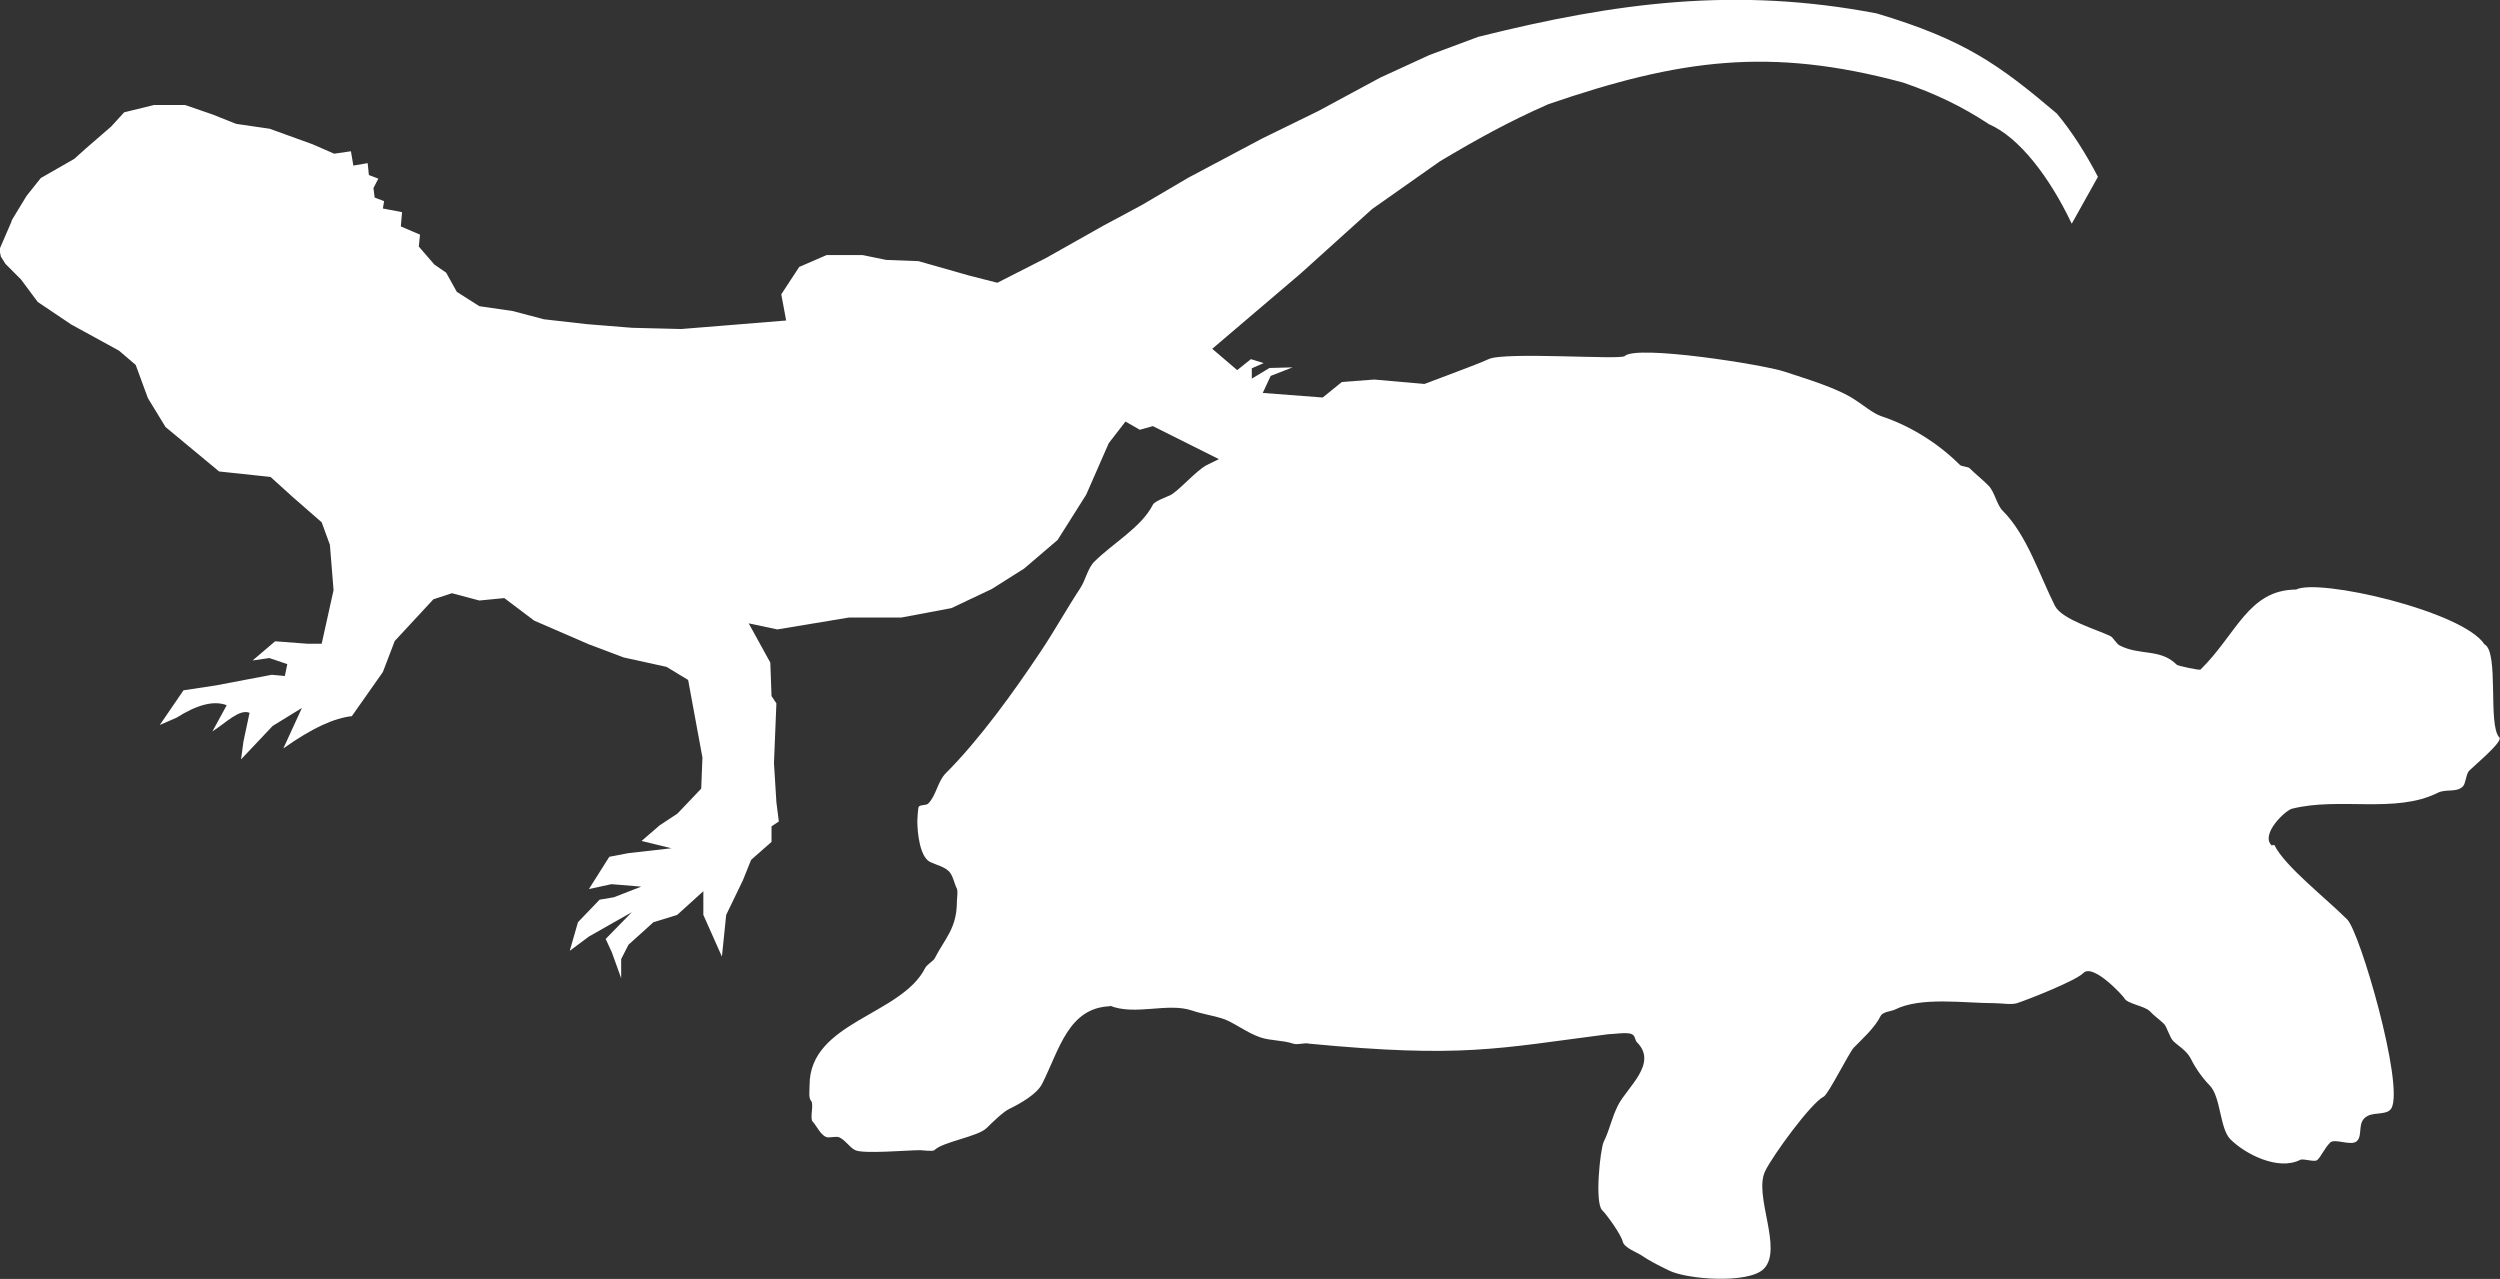 <?xml version="1.0" encoding="UTF-8"?>
<svg xmlns="http://www.w3.org/2000/svg" id="Ebene_2" viewBox="0 0 82.14 42.02">
  <rect x="0" y="0" width="82.14" height="42.02" fill="#333333" stroke="none"/>
  <defs>
    <style>.cls-1,.cls-2{fill:#fff;}.cls-2{fill-rule:evenodd;}</style>
  </defs>
  <g id="Ebene_1-2">
    <path class="cls-2" d="m.39,7.23l.48-.79.47-.59,1.1-.63.39-.35.82-.71.43-.47.98-.24h1.02s.9.31.9.31l.78.31,1.1.16,1.41.51.71.31.55-.08.08.47.47-.08.04.39.31.12-.16.31.04.31.31.12-.04.24.63.12-.04.47.63.27-.04.39.51.59.39.27.35.63.74.47,1.1.16,1.02.27,1.41.16,1.49.12,1.61.04,1.49-.12.98-.08.98-.08-.16-.86.59-.9.9-.39h1.18s.78.16.78.16l1.06.04,1.65.47.94.24,1.61-.82,1.88-1.06,1.25-.67,1.53-.9,2.43-1.29,1.84-.9,2.04-1.1,1.61-.74,1.61-.6c4.56-1.14,8.48-1.65,13.09-.77,2.88.86,4.02,1.68,5.92,3.29.5.6.95,1.31,1.35,2.08-.27.49-.56,1-.86,1.54-.73-1.54-1.73-2.84-2.72-3.27-.89-.59-1.8-1.02-2.83-1.37-4.38-1.18-7.35-.76-11.64.71-1.3.57-2.38,1.17-3.57,1.88l-2.23,1.57-2.35,2.12-2.9,2.47.82.7.45-.36.42.13-.39.17v.34s.58-.35.58-.35l.76-.02-.72.28-.26.56,1.97.15.63-.51,1.06-.08,2.27.2,1.22.24.63.59.78.43,1.06.74.47.94-.98-.47-1.06-.51-.04.51.74,1.14.47,1.29.35,1.25.47.86-.98-.59-.24-.67-.55-.9-.59-1.14-.51,1.41-.12.74v.55s-.63-.86-.63-.86l.39-1.14-1.14,1.22s-.24-.27-.04-.51.16-.94.16-.94l-.78.67.24-1.45v-.43s-.59-.12-.59-.12l-4.47.24-1.06-.39-2.74-1.37-.43.12-.47-.27-.55.71-.74,1.69-.94,1.49-1.1.94-1.06.67-1.33.63-1.65.31h-1.72s-2.35.39-2.35.39l-.94-.2.71,1.29.04,1.1.16.24-.08,1.96.08,1.29.08.63-.24.16v.51s-.67.59-.67.59l-.27.67-.55,1.14-.14,1.37-.61-1.37v-.78s-.86.78-.86.78l-.78.24-.82.74-.24.47v.63s-.31-.86-.31-.86l-.2-.43.86-.88-1.41.8-.63.47.27-.94.71-.74.47-.08.9-.35-.98-.08-.74.16.67-1.06.63-.12,1.41-.16-.98-.24.59-.51.59-.39.78-.82.04-1.02-.47-2.55-.71-.43-1.41-.31-1.14-.43-1.8-.78-.98-.74-.82.08-.9-.24-.61.2-1.27,1.37-.39,1.02-1.02,1.45c-.56.06-1.28.37-2.25,1.06l.61-1.33-.96.59-1.04,1.1.08-.59.2-.94c-.33-.14-.78.33-1.22.61l.47-.86c-.44-.17-1,0-1.65.41l-.55.24.78-1.14,1.06-.16,1.84-.35.43.04.08-.39-.59-.2-.55.08.74-.63,1.06.08h.47s.39-1.76.39-1.76l-.12-1.49-.27-.74-.94-.82-.74-.67-1.69-.18-1.76-1.46-.58-.95-.4-1.09-.55-.47-1.57-.86-1.1-.74-.55-.74-.51-.51-.15-.24-.05-.23.39-.9Z"></path>
    <path id="path3274" class="cls-1" d="m36.48,33.06c-1.38.05-1.67,1.42-2.24,2.55-.17.34-.72.65-1.09.83-.19.09-.58.47-.73.62-.29.29-1.44.45-1.72.73-.05.05-.39,0-.47,0-.4,0-1.87.13-2.13,0-.2-.1-.3-.31-.52-.42-.07-.04-.27,0-.36,0-.23,0-.39-.39-.52-.52-.1-.11.05-.57-.05-.68-.09-.09-.05-.35-.05-.52,0-2.08,3.02-2.29,3.8-3.85.06-.11.28-.24.31-.31.33-.65.73-.98.73-1.87,0-.1.04-.33,0-.42-.09-.18-.13-.44-.26-.57-.16-.16-.42-.21-.62-.31-.33-.16-.42-.93-.42-1.35,0-.04.02-.44.05-.47.07-.07.24-.03.31-.1.26-.26.31-.73.57-.99,1.11-1.11,2.22-2.65,3.12-4,.45-.67.84-1.38,1.3-2.08.18-.27.25-.67.47-.88.6-.6,1.55-1.13,1.92-1.87.05-.11.47-.26.57-.31.27-.13.85-.81,1.2-.99.47-.23,1.1-.52,1.46-.88.19-.19,1.01-.37,1.3-.52.34-.17,1.5-.05,1.82-.21.07-.04.31,0,.42-.05.18-.09.6-.52.83-.52.02,0,3.14-1.15,3.43-1.3.51-.25,4.34.03,4.47-.1.38-.38,4.57.28,5.25.51.75.25,1.75.54,2.34.94.25.16.57.43.83.52,1,.33,1.91.92,2.6,1.61.04.04.27.06.31.1.19.19.42.37.62.57.21.21.27.63.47.83.8.8,1.2,2.1,1.72,3.13.23.45,1.42.79,1.82.99.1.05.19.25.31.31.67.34,1.33.09,1.87.63.04.04.75.19.78.16,1.19-1.17,1.57-2.62,3.14-2.63.75-.38,5.48.71,6.19,1.8.49.25.1,2.67.49,3.06.13.13-.81.91-.99,1.09-.11.11-.11.42-.21.52-.21.21-.56.07-.83.21-1.38.69-3.22.13-4.78.52-.22.05-1.04.83-.68,1.2.02.02.09-.03.1,0,.35.7,1.67,1.72,2.39,2.44.42.42,1.86,5.38,1.46,6.19-.12.24-.54.14-.78.26-.38.19-.15.62-.36.83-.18.18-.73-.1-.88.05-.19.19-.29.45-.42.57-.09.09-.46-.06-.57,0-.71.36-1.79-.18-2.29-.68-.35-.35-.31-1.4-.68-1.77-.21-.21-.46-.55-.62-.88-.13-.26-.44-.44-.57-.57-.13-.13-.21-.47-.31-.57-.12-.12-.32-.26-.47-.42-.17-.17-.74-.24-.83-.42-.04-.08-1.03-1.16-1.35-.83-.25.25-1.73.84-2.18.99-.19.06-.52,0-.73,0-1.01,0-2.42-.22-3.28.21-.12.06-.4.07-.47.21-.19.39-.62.77-.88,1.04-.15.15-.84,1.54-.99,1.61-.42.21-1.67,1.93-1.92,2.44-.4.8.6,2.57-.05,3.22-.5.5-2.53.35-3.12.05-.35-.17-.63-.31-.94-.52-.09-.06-.53-.23-.57-.42-.06-.24-.51-.87-.68-1.04-.25-.25-.06-2.01.05-2.24.21-.43.25-.76.47-1.2.3-.6,1.33-1.38.62-2.08-.06-.06-.05-.21-.16-.26-.16-.08-.6,0-.78,0-3.65.47-4.8.79-9.83.31-.16-.04-.36.05-.52,0-.36-.12-.74-.09-1.09-.21-.44-.15-.89-.51-1.25-.62-.28-.09-.67-.15-.99-.26-.8-.27-1.87.18-2.7-.16h0Z"></path>
  </g>
</svg>
